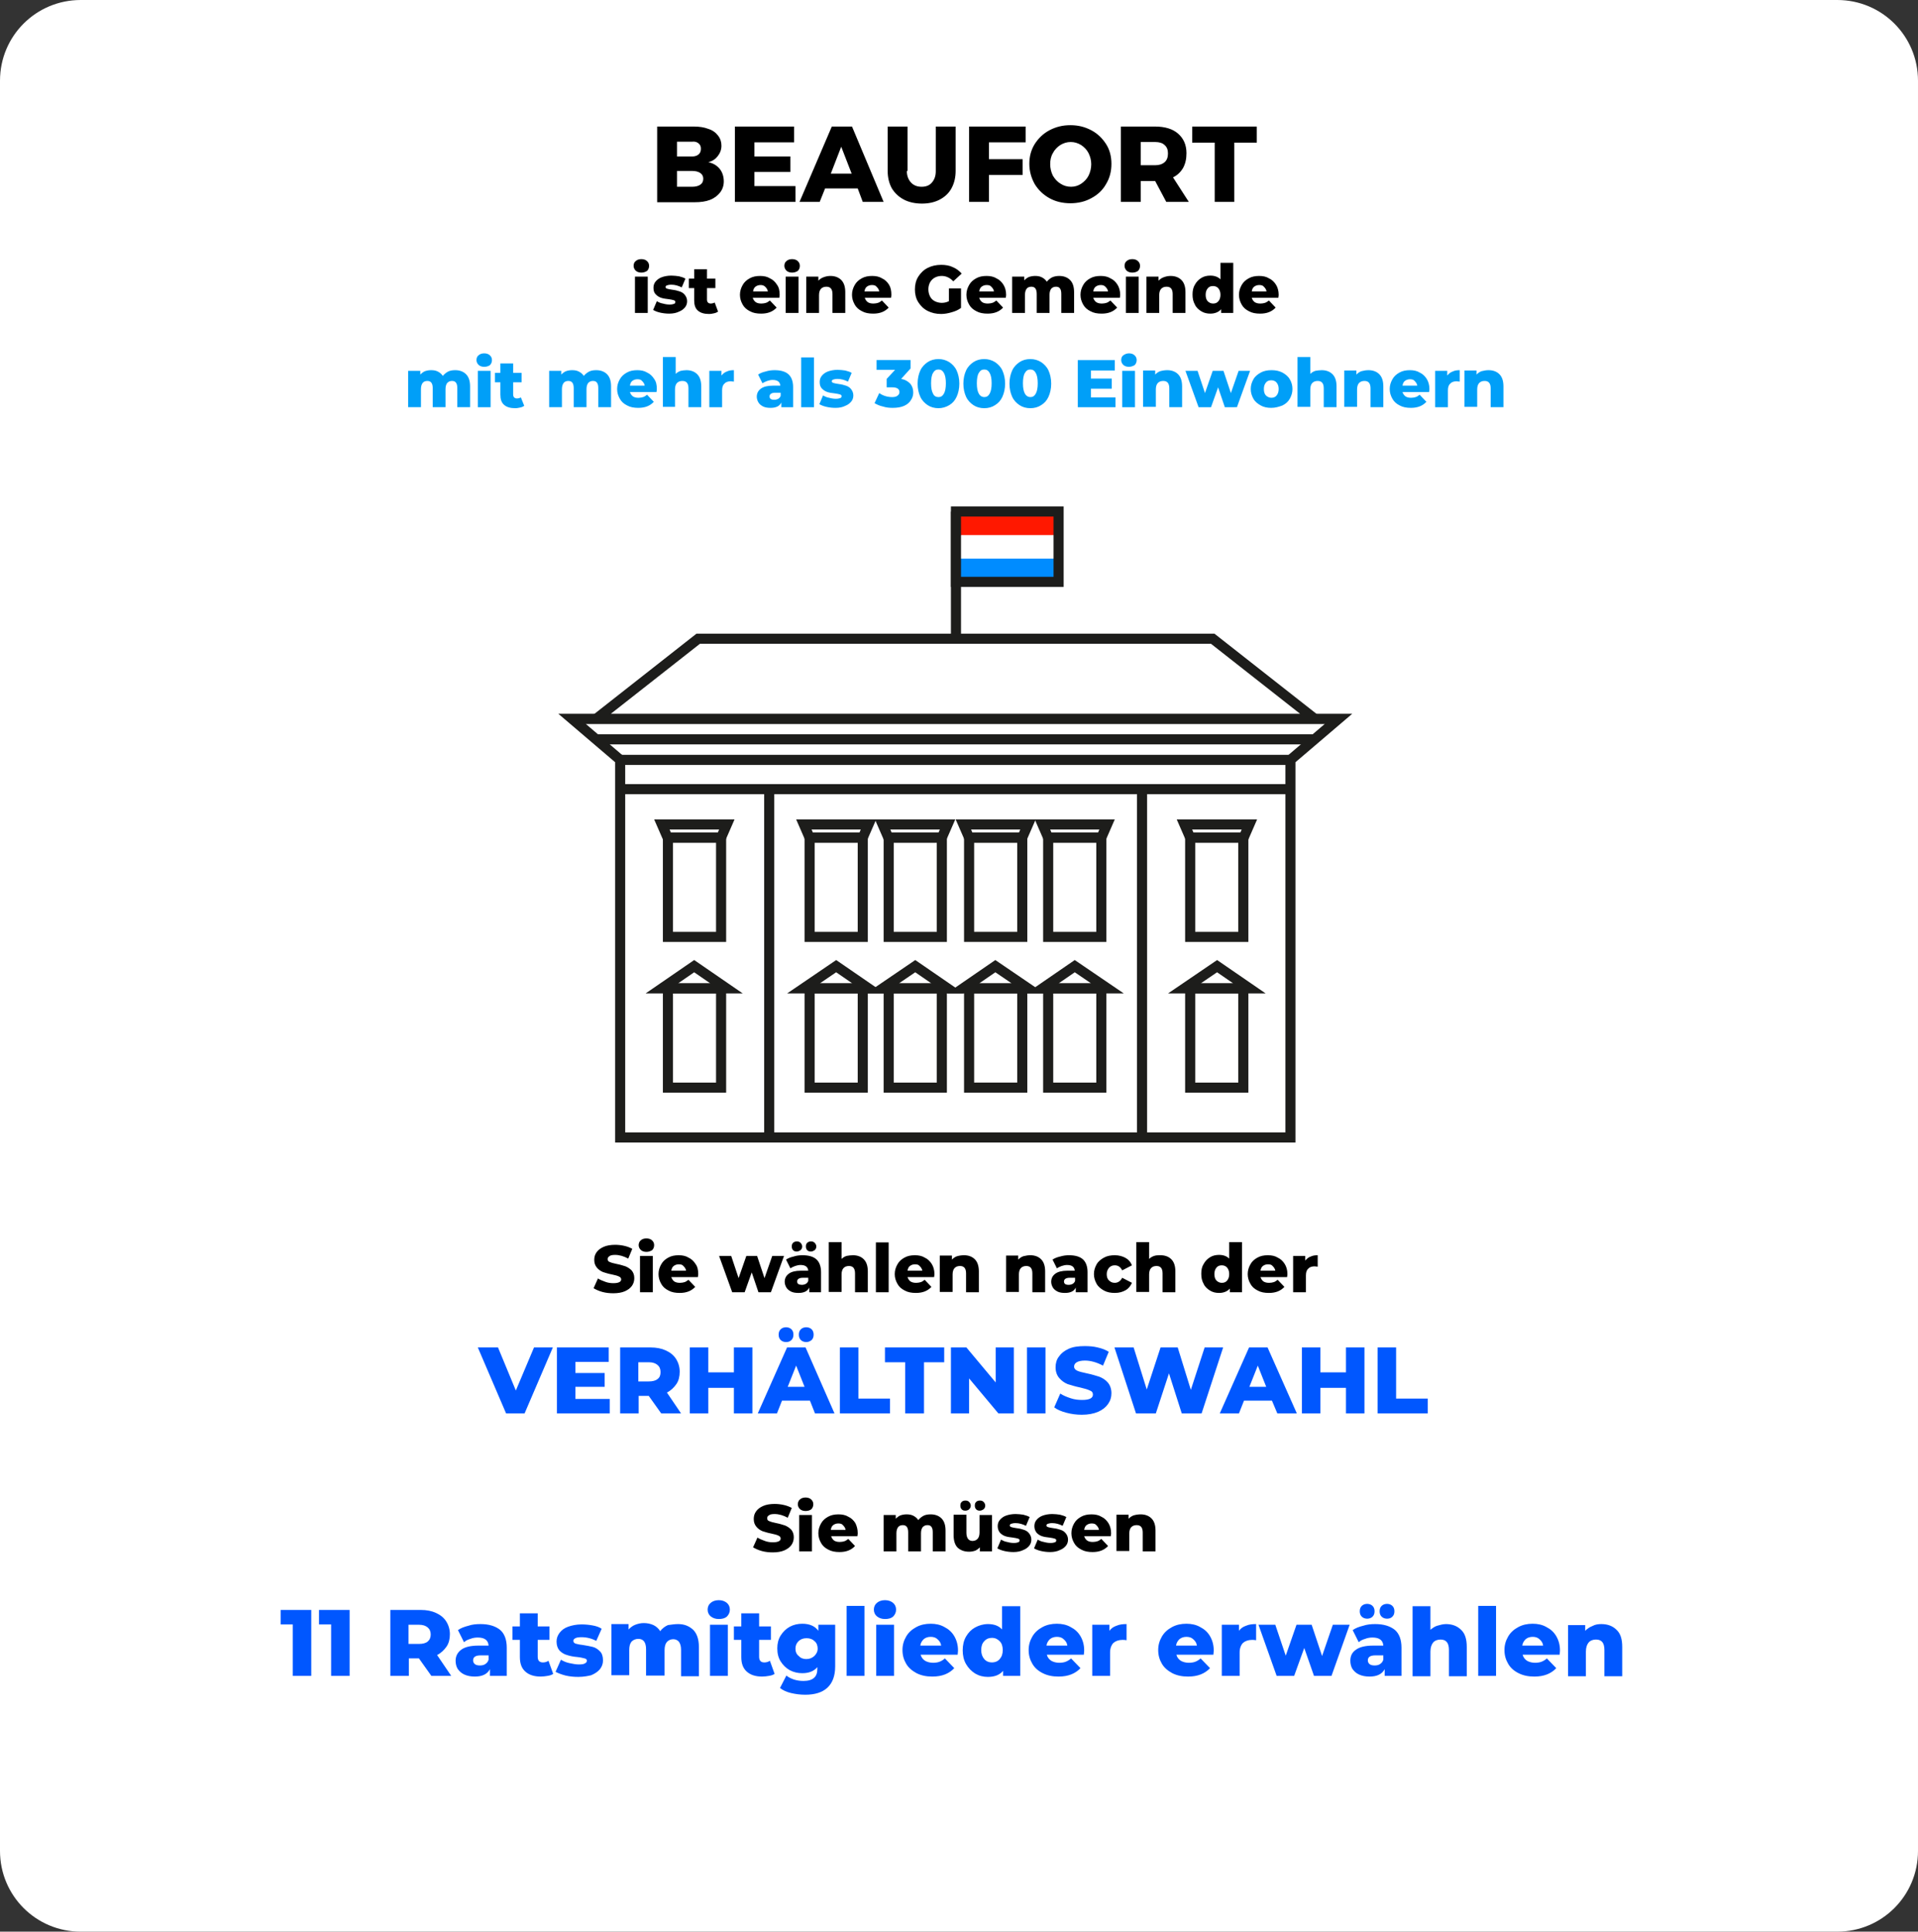 <?xml version="1.0" encoding="utf-8"?>
<!-- Generator: Adobe Illustrator 27.2.0, SVG Export Plug-In . SVG Version: 6.00 Build 0)  -->
<svg version="1.1" id="Calque_1" xmlns="http://www.w3.org/2000/svg" xmlns:xlink="http://www.w3.org/1999/xlink" x="0px" y="0px"
	 viewBox="0 0 570 574" style="enable-background:new 0 0 570 574;" xml:space="preserve">
<rect x="0" y="0" width="570" height="574" fill="#333333" stroke="none"/>
<style type="text/css">
	.st0{fill:#FFFFFF;}
	.st1{fill:#009FF8;}
	.st2{fill:#0057FF;}
	.st3{fill:#FFFFFF;stroke:#1D1D1B;stroke-width:3;stroke-miterlimit:10;}
	.st4{fill:none;stroke:#1D1D1B;stroke-width:3;stroke-miterlimit:10;}
	.st5{fill:#008CFF;}
	.st6{fill:#FF1800;}
</style>
<path class="st0" d="M0,24C0,10.7,10.7,0,24,0h522c13.3,0,24,10.7,24,24v526c0,13.3-10.7,24-24,24H24c-13.3,0-24-10.7-24-24V24z"/>
<path d="M188.7,82.2h3.8V93h-3.8V82.2z M190.6,81c-0.7,0-1.3-0.2-1.7-0.6c-0.4-0.4-0.6-0.9-0.6-1.4c0-0.6,0.2-1.1,0.6-1.4
	c0.4-0.4,1-0.6,1.7-0.6c0.7,0,1.3,0.2,1.7,0.6c0.4,0.4,0.6,0.8,0.6,1.4c0,0.6-0.2,1.1-0.6,1.5C191.8,80.8,191.3,81,190.6,81z
	 M198.9,93.2c-0.9,0-1.8-0.1-2.7-0.3c-0.9-0.2-1.6-0.5-2.1-0.8l1.1-2.6c0.5,0.3,1.1,0.6,1.8,0.7c0.7,0.2,1.4,0.3,2,0.3
	c0.6,0,1-0.1,1.3-0.2c0.3-0.1,0.4-0.3,0.4-0.6s-0.2-0.4-0.5-0.5c-0.3-0.1-0.8-0.2-1.5-0.3c-0.9-0.1-1.6-0.2-2.2-0.4
	c-0.6-0.2-1.1-0.5-1.6-1s-0.7-1.1-0.7-2c0-0.7,0.2-1.3,0.6-1.8c0.4-0.5,1-1,1.8-1.3c0.8-0.3,1.8-0.5,2.9-0.5c0.8,0,1.6,0.1,2.3,0.2
	c0.8,0.2,1.4,0.4,1.9,0.7l-1.1,2.6c-1-0.5-2-0.8-3.1-0.8c-0.6,0-1,0.1-1.3,0.2c-0.3,0.1-0.4,0.3-0.4,0.5c0,0.3,0.2,0.4,0.5,0.5
	c0.3,0.1,0.8,0.2,1.5,0.3c0.9,0.1,1.6,0.3,2.2,0.5c0.6,0.2,1.1,0.5,1.5,1c0.4,0.5,0.7,1.1,0.7,1.9c0,0.7-0.2,1.3-0.6,1.8
	c-0.4,0.5-1,1-1.8,1.3C201,93,200,93.2,198.9,93.2z M213.4,92.6c-0.3,0.2-0.7,0.4-1.2,0.5c-0.5,0.1-0.9,0.2-1.5,0.2
	c-1.4,0-2.5-0.3-3.3-1s-1.1-1.7-1.1-3.1v-3.6h-1.6v-2.8h1.6v-2.8h3.8v2.8h2.5v2.8h-2.5V89c0,0.4,0.1,0.7,0.3,0.9
	c0.2,0.2,0.5,0.3,0.8,0.3c0.4,0,0.8-0.1,1.2-0.3L213.4,92.6z M231.7,87.6c0,0,0,0.3-0.1,0.9h-7.9c0.2,0.6,0.5,1,0.9,1.3
	c0.5,0.3,1,0.4,1.7,0.4c0.5,0,1-0.1,1.3-0.2c0.4-0.1,0.8-0.4,1.2-0.7l2,2.1c-1.1,1.2-2.6,1.8-4.6,1.8c-1.3,0-2.4-0.2-3.3-0.7
	c-1-0.5-1.7-1.1-2.2-2c-0.5-0.9-0.8-1.8-0.8-2.9c0-1.1,0.3-2,0.8-2.9c0.5-0.9,1.2-1.5,2.1-2c0.9-0.5,1.9-0.7,3.1-0.7
	c1.1,0,2.1,0.2,2.9,0.7c0.9,0.4,1.6,1.1,2.1,1.9C231.5,85.4,231.7,86.4,231.7,87.6z M226,84.7c-0.6,0-1.1,0.2-1.5,0.5
	c-0.4,0.3-0.6,0.8-0.7,1.4h4.4c-0.1-0.6-0.4-1-0.8-1.4C227,84.8,226.5,84.7,226,84.7z M233.5,82.2h3.8V93h-3.8V82.2z M235.4,81
	c-0.7,0-1.3-0.2-1.7-0.6c-0.4-0.4-0.6-0.9-0.6-1.4c0-0.6,0.2-1.1,0.6-1.4c0.4-0.4,1-0.6,1.7-0.6c0.7,0,1.3,0.2,1.7,0.6
	c0.4,0.4,0.6,0.8,0.6,1.4c0,0.6-0.2,1.1-0.6,1.5C236.6,80.8,236.1,81,235.4,81z M246.8,82c1.3,0,2.4,0.4,3.2,1.2
	c0.8,0.8,1.2,2,1.2,3.6V93h-3.8v-5.6c0-1.5-0.6-2.2-1.8-2.2c-0.7,0-1.2,0.2-1.6,0.6c-0.4,0.4-0.6,1.1-0.6,1.9V93h-3.8V82.2h3.6v1.2
	c0.4-0.4,0.9-0.8,1.5-1C245.5,82.1,246.1,82,246.8,82z M264.9,87.6c0,0,0,0.3-0.1,0.9H257c0.2,0.6,0.5,1,0.9,1.3
	c0.5,0.3,1,0.4,1.7,0.4c0.5,0,1-0.1,1.3-0.2c0.4-0.1,0.8-0.4,1.2-0.7l2,2.1c-1.1,1.2-2.6,1.8-4.6,1.8c-1.3,0-2.4-0.2-3.3-0.7
	c-1-0.5-1.7-1.1-2.2-2c-0.5-0.9-0.8-1.8-0.8-2.9c0-1.1,0.3-2,0.8-2.9c0.5-0.9,1.2-1.5,2.1-2c0.9-0.5,1.9-0.7,3.1-0.7
	c1.1,0,2.1,0.2,2.9,0.7c0.9,0.4,1.6,1.1,2.1,1.9C264.7,85.4,264.9,86.4,264.9,87.6z M259.1,84.7c-0.6,0-1.1,0.2-1.5,0.5
	c-0.4,0.3-0.6,0.8-0.7,1.4h4.4c-0.1-0.6-0.4-1-0.8-1.4C260.2,84.8,259.7,84.7,259.1,84.7z M282.1,85.7h3.5v5.8
	c-0.8,0.6-1.7,1-2.8,1.3c-1,0.3-2.1,0.5-3.1,0.5c-1.5,0-2.8-0.3-4-0.9c-1.2-0.6-2.1-1.5-2.8-2.6c-0.7-1.1-1-2.4-1-3.8s0.3-2.7,1-3.8
	c0.7-1.1,1.6-2,2.8-2.6c1.2-0.6,2.5-0.9,4-0.9c1.3,0,2.5,0.2,3.5,0.7c1,0.4,1.9,1.1,2.6,1.9l-2.5,2.3c-0.9-1-2.1-1.6-3.4-1.6
	c-1.2,0-2.2,0.4-2.9,1.1c-0.7,0.7-1.1,1.7-1.1,2.9c0,0.8,0.2,1.5,0.5,2.1c0.3,0.6,0.8,1.1,1.4,1.4c0.6,0.3,1.3,0.5,2.1,0.5
	c0.8,0,1.5-0.2,2.1-0.5V85.7z M299,87.6c0,0,0,0.3-0.1,0.9H291c0.2,0.6,0.5,1,0.9,1.3c0.5,0.3,1,0.4,1.7,0.4c0.5,0,1-0.1,1.3-0.2
	c0.4-0.1,0.8-0.4,1.2-0.7l2,2.1c-1.1,1.2-2.6,1.8-4.6,1.8c-1.3,0-2.4-0.2-3.3-0.7c-1-0.5-1.7-1.1-2.2-2c-0.5-0.9-0.8-1.8-0.8-2.9
	c0-1.1,0.3-2,0.8-2.9c0.5-0.9,1.2-1.5,2.1-2c0.9-0.5,1.9-0.7,3.1-0.7c1.1,0,2.1,0.2,2.9,0.7c0.9,0.4,1.6,1.1,2.1,1.9
	C298.7,85.4,299,86.4,299,87.6z M293.2,84.7c-0.6,0-1.1,0.2-1.5,0.5c-0.4,0.3-0.6,0.8-0.7,1.4h4.4c-0.1-0.6-0.4-1-0.8-1.4
	C294.3,84.8,293.8,84.7,293.2,84.7z M314.8,82c1.3,0,2.4,0.4,3.2,1.2c0.8,0.8,1.2,2,1.2,3.6V93h-3.8v-5.6c0-0.8-0.1-1.3-0.4-1.7
	c-0.3-0.4-0.7-0.5-1.2-0.5c-0.6,0-1,0.2-1.4,0.6c-0.3,0.4-0.5,1-0.5,1.8V93h-3.8v-5.6c0-1.5-0.5-2.2-1.6-2.2c-0.6,0-1.1,0.2-1.4,0.6
	c-0.3,0.4-0.5,1-0.5,1.8V93h-3.8V82.2h3.6v1.1c0.4-0.4,0.9-0.8,1.4-1c0.6-0.2,1.2-0.3,1.8-0.3c0.8,0,1.4,0.1,2,0.4
	c0.6,0.3,1.1,0.7,1.5,1.3c0.4-0.5,1-1,1.6-1.3C313.4,82.1,314.1,82,314.8,82z M332.9,87.6c0,0,0,0.3-0.1,0.9h-7.9
	c0.2,0.6,0.5,1,0.9,1.3c0.5,0.3,1,0.4,1.7,0.4c0.5,0,1-0.1,1.3-0.2c0.4-0.1,0.8-0.4,1.2-0.7l2,2.1c-1.1,1.2-2.6,1.8-4.6,1.8
	c-1.3,0-2.4-0.2-3.3-0.7c-1-0.5-1.7-1.1-2.2-2c-0.5-0.9-0.8-1.8-0.8-2.9c0-1.1,0.3-2,0.8-2.9c0.5-0.9,1.2-1.5,2.1-2
	c0.9-0.5,1.9-0.7,3.1-0.7c1.1,0,2.1,0.2,2.9,0.7c0.9,0.4,1.6,1.1,2.1,1.9C332.6,85.4,332.9,86.4,332.9,87.6z M327.1,84.7
	c-0.6,0-1.1,0.2-1.5,0.5c-0.4,0.3-0.6,0.8-0.7,1.4h4.4c-0.1-0.6-0.4-1-0.8-1.4C328.1,84.8,327.7,84.7,327.1,84.7z M334.6,82.2h3.8
	V93h-3.8V82.2z M336.5,81c-0.7,0-1.3-0.2-1.7-0.6c-0.4-0.4-0.6-0.9-0.6-1.4c0-0.6,0.2-1.1,0.6-1.4c0.4-0.4,1-0.6,1.7-0.6
	c0.7,0,1.3,0.2,1.7,0.6c0.4,0.4,0.6,0.8,0.6,1.4c0,0.6-0.2,1.1-0.6,1.5C337.8,80.8,337.2,81,336.5,81z M347.9,82
	c1.3,0,2.4,0.4,3.2,1.2c0.8,0.8,1.2,2,1.2,3.6V93h-3.8v-5.6c0-1.5-0.6-2.2-1.8-2.2c-0.7,0-1.2,0.2-1.6,0.6c-0.4,0.4-0.6,1.1-0.6,1.9
	V93h-3.8V82.2h3.6v1.2c0.4-0.4,0.9-0.8,1.5-1C346.6,82.1,347.2,82,347.9,82z M366.5,78.2V93h-3.6v-1.1c-0.7,0.8-1.8,1.3-3.2,1.3
	c-1,0-1.9-0.2-2.7-0.7c-0.8-0.5-1.5-1.1-1.9-2c-0.5-0.9-0.7-1.8-0.7-3c0-1.1,0.2-2.1,0.7-2.9c0.5-0.9,1.1-1.5,1.9-2
	c0.8-0.5,1.7-0.7,2.7-0.7c1.3,0,2.3,0.4,3,1.1v-4.9H366.5z M360.5,90.2c0.7,0,1.2-0.2,1.6-0.7c0.4-0.5,0.6-1.1,0.6-1.9
	c0-0.8-0.2-1.4-0.6-1.9c-0.4-0.5-1-0.7-1.6-0.7c-0.7,0-1.2,0.2-1.6,0.7c-0.4,0.5-0.6,1.1-0.6,1.9c0,0.8,0.2,1.5,0.6,1.9
	C359.3,89.9,359.8,90.2,360.5,90.2z M380,87.6c0,0,0,0.3-0.1,0.9h-7.9c0.2,0.6,0.5,1,0.9,1.3c0.5,0.3,1,0.4,1.7,0.4
	c0.5,0,1-0.1,1.3-0.2c0.4-0.1,0.8-0.4,1.2-0.7l2,2.1c-1.1,1.2-2.6,1.8-4.6,1.8c-1.3,0-2.4-0.2-3.3-0.7c-1-0.5-1.7-1.1-2.2-2
	c-0.5-0.9-0.8-1.8-0.8-2.9c0-1.1,0.3-2,0.8-2.9c0.5-0.9,1.2-1.5,2.1-2c0.9-0.5,1.9-0.7,3.1-0.7c1.1,0,2.1,0.2,2.9,0.7
	c0.9,0.4,1.6,1.1,2.1,1.9C379.7,85.4,380,86.4,380,87.6z M374.2,84.7c-0.6,0-1.1,0.2-1.5,0.5c-0.4,0.3-0.6,0.8-0.7,1.4h4.4
	c-0.1-0.6-0.4-1-0.8-1.4C375.3,84.8,374.8,84.7,374.2,84.7z"/>
<path class="st1" d="M135.3,110c1.3,0,2.4,0.4,3.2,1.2c0.8,0.8,1.2,2,1.2,3.6v6.2h-3.8v-5.6c0-0.8-0.1-1.3-0.4-1.7
	c-0.3-0.4-0.7-0.5-1.2-0.5c-0.6,0-1,0.2-1.4,0.6c-0.3,0.4-0.5,1-0.5,1.8v5.4h-3.8v-5.6c0-1.5-0.5-2.2-1.6-2.2
	c-0.6,0-1.1,0.2-1.4,0.6c-0.3,0.4-0.5,1-0.5,1.8v5.4h-3.8v-10.8h3.6v1.1c0.4-0.4,0.9-0.8,1.4-1c0.6-0.2,1.2-0.3,1.8-0.3
	c0.8,0,1.4,0.1,2,0.4c0.6,0.3,1.1,0.7,1.5,1.3c0.4-0.5,1-1,1.6-1.3C133.8,110.1,134.5,110,135.3,110z M142,110.2h3.8V121H142V110.2z
	 M143.9,109c-0.7,0-1.3-0.2-1.7-0.6c-0.4-0.4-0.6-0.9-0.6-1.4c0-0.6,0.2-1.1,0.6-1.4c0.4-0.4,1-0.6,1.7-0.6c0.7,0,1.3,0.2,1.7,0.6
	c0.4,0.4,0.6,0.8,0.6,1.4c0,0.6-0.2,1.1-0.6,1.5C145.2,108.8,144.6,109,143.9,109z M155.8,120.6c-0.3,0.2-0.7,0.4-1.2,0.5
	c-0.5,0.1-0.9,0.2-1.5,0.2c-1.4,0-2.5-0.3-3.3-1c-0.8-0.7-1.1-1.7-1.1-3.1v-3.6h-1.6v-2.8h1.6v-2.8h3.8v2.8h2.5v2.8h-2.5v3.6
	c0,0.4,0.1,0.7,0.3,0.9c0.2,0.2,0.5,0.3,0.8,0.3c0.4,0,0.8-0.1,1.2-0.3L155.8,120.6z M177.2,110c1.3,0,2.4,0.4,3.2,1.2
	c0.8,0.8,1.2,2,1.2,3.6v6.2h-3.8v-5.6c0-0.8-0.1-1.3-0.4-1.7c-0.3-0.4-0.7-0.5-1.2-0.5c-0.6,0-1,0.2-1.4,0.6c-0.3,0.4-0.5,1-0.5,1.8
	v5.4h-3.8v-5.6c0-1.5-0.5-2.2-1.6-2.2c-0.6,0-1.1,0.2-1.4,0.6c-0.3,0.4-0.5,1-0.5,1.8v5.4h-3.8v-10.8h3.6v1.1c0.4-0.4,0.9-0.8,1.4-1
	c0.6-0.2,1.2-0.3,1.8-0.3c0.8,0,1.4,0.1,2,0.4c0.6,0.3,1.1,0.7,1.5,1.3c0.4-0.5,1-1,1.6-1.3C175.7,110.1,176.4,110,177.2,110z
	 M195.2,115.6c0,0,0,0.3-0.1,0.9h-7.9c0.2,0.6,0.5,1,0.9,1.3c0.5,0.3,1,0.4,1.7,0.4c0.5,0,1-0.1,1.3-0.2c0.4-0.1,0.8-0.4,1.2-0.7
	l2,2.1c-1.1,1.2-2.6,1.8-4.6,1.8c-1.3,0-2.4-0.2-3.3-0.7c-1-0.5-1.7-1.1-2.2-2c-0.5-0.9-0.8-1.8-0.8-2.9c0-1.1,0.3-2,0.8-2.9
	c0.5-0.9,1.2-1.5,2.1-2c0.9-0.5,1.9-0.7,3.1-0.7c1.1,0,2.1,0.2,2.9,0.7c0.9,0.4,1.6,1.1,2.1,1.9C195,113.4,195.2,114.4,195.2,115.6z
	 M189.4,112.7c-0.6,0-1.1,0.2-1.5,0.5c-0.4,0.3-0.6,0.8-0.7,1.4h4.4c-0.1-0.6-0.4-1-0.8-1.4C190.5,112.8,190,112.7,189.4,112.7z
	 M204,110c1.3,0,2.4,0.4,3.2,1.2c0.8,0.8,1.2,2,1.2,3.6v6.2h-3.8v-5.6c0-1.5-0.6-2.2-1.8-2.2c-0.7,0-1.2,0.2-1.6,0.6
	c-0.4,0.4-0.6,1.1-0.6,1.9v5.2H197v-14.8h3.8v5c0.4-0.4,0.9-0.7,1.5-0.9C202.8,110.1,203.4,110,204,110z M214.5,111.5
	c0.4-0.5,0.9-0.9,1.5-1.1c0.6-0.3,1.3-0.4,2.1-0.4v3.4c-0.3,0-0.6-0.1-0.9-0.1c-0.8,0-1.5,0.2-1.9,0.7c-0.5,0.4-0.7,1.1-0.7,2v5
	h-3.8v-10.8h3.6V111.5z M230.2,110c1.8,0,3.2,0.4,4.1,1.2c0.9,0.8,1.4,2.1,1.4,3.8v6h-3.5v-1.4c-0.5,1.1-1.6,1.6-3.2,1.6
	c-0.8,0-1.6-0.1-2.2-0.4c-0.6-0.3-1.1-0.7-1.4-1.2c-0.3-0.5-0.5-1.1-0.5-1.7c0-1,0.4-1.8,1.2-2.4c0.8-0.6,2-0.9,3.6-0.9h2.2
	c-0.1-1.1-0.8-1.7-2.3-1.7c-0.5,0-1,0.1-1.6,0.3c-0.5,0.2-1,0.4-1.4,0.7l-1.3-2.6c0.6-0.4,1.3-0.7,2.2-0.9
	C228.5,110.1,229.3,110,230.2,110z M230.1,118.8c0.4,0,0.8-0.1,1.2-0.3c0.3-0.2,0.6-0.5,0.7-0.9v-0.9h-1.6c-1.1,0-1.7,0.4-1.7,1.1
	c0,0.3,0.1,0.6,0.4,0.8C229.3,118.7,229.6,118.8,230.1,118.8z M238.1,106.2h3.8V121h-3.8V106.2z M248.3,121.2
	c-0.9,0-1.8-0.1-2.7-0.3c-0.9-0.2-1.6-0.5-2.1-0.8l1.1-2.6c0.5,0.3,1.1,0.6,1.8,0.7c0.7,0.2,1.4,0.3,2,0.3c0.6,0,1-0.1,1.3-0.2
	c0.3-0.1,0.4-0.3,0.4-0.6s-0.2-0.4-0.5-0.5c-0.3-0.1-0.8-0.2-1.5-0.3c-0.9-0.1-1.6-0.2-2.2-0.4c-0.6-0.2-1.1-0.5-1.6-1
	s-0.7-1.1-0.7-2c0-0.7,0.2-1.3,0.6-1.8c0.4-0.5,1-1,1.8-1.3c0.8-0.3,1.8-0.5,2.9-0.5c0.8,0,1.6,0.1,2.3,0.2c0.8,0.2,1.4,0.4,1.9,0.7
	l-1.1,2.6c-1-0.5-2-0.8-3.1-0.8c-0.6,0-1,0.1-1.3,0.2c-0.3,0.1-0.4,0.3-0.4,0.5c0,0.3,0.2,0.4,0.5,0.5c0.3,0.1,0.8,0.2,1.5,0.3
	c0.9,0.1,1.6,0.3,2.2,0.5c0.6,0.2,1.1,0.5,1.5,1c0.4,0.5,0.7,1.1,0.7,1.9c0,0.7-0.2,1.3-0.6,1.8c-0.4,0.5-1,1-1.8,1.3
	C250.4,121,249.5,121.2,248.3,121.2z M267.8,112.6c1.2,0.2,2,0.7,2.7,1.4c0.6,0.7,0.9,1.6,0.9,2.6c0,0.8-0.2,1.6-0.7,2.3
	c-0.4,0.7-1.1,1.3-2,1.7c-0.9,0.4-2,0.6-3.4,0.6c-1,0-2-0.1-2.9-0.4c-1-0.2-1.8-0.6-2.5-1l1.4-3c0.5,0.4,1.2,0.7,1.8,0.9
	c0.7,0.2,1.4,0.3,2,0.3c0.7,0,1.2-0.1,1.6-0.4c0.4-0.3,0.6-0.6,0.6-1.1c0-0.9-0.7-1.4-2.1-1.4h-1.7v-2.5l2.5-2.7h-5.5V107h10.1v2.5
	L267.8,112.6z M278.9,121.3c-1.2,0-2.3-0.3-3.2-0.9c-0.9-0.6-1.7-1.4-2.2-2.5c-0.5-1.1-0.8-2.4-0.8-3.9s0.3-2.8,0.8-3.9
	c0.5-1.1,1.3-1.9,2.2-2.5c0.9-0.6,2-0.9,3.2-0.9c1.2,0,2.2,0.3,3.2,0.9c0.9,0.6,1.7,1.4,2.2,2.5c0.5,1.1,0.8,2.4,0.8,3.9
	s-0.3,2.8-0.8,3.9c-0.5,1.1-1.2,1.9-2.2,2.5C281.1,121,280,121.3,278.9,121.3z M278.9,118c0.7,0,1.2-0.3,1.6-1
	c0.4-0.7,0.6-1.7,0.6-3.1s-0.2-2.4-0.6-3.1c-0.4-0.7-0.9-1-1.6-1c-0.7,0-1.2,0.3-1.6,1c-0.4,0.6-0.6,1.7-0.6,3.1s0.2,2.4,0.6,3.1
	C277.6,117.7,278.2,118,278.9,118z M292.5,121.3c-1.2,0-2.3-0.3-3.2-0.9c-0.9-0.6-1.7-1.4-2.2-2.5c-0.5-1.1-0.8-2.4-0.8-3.9
	s0.3-2.8,0.8-3.9c0.5-1.1,1.3-1.9,2.2-2.5c0.9-0.6,2-0.9,3.2-0.9c1.2,0,2.2,0.3,3.2,0.9c0.9,0.6,1.7,1.4,2.2,2.5
	c0.5,1.1,0.8,2.4,0.8,3.9s-0.3,2.8-0.8,3.9c-0.5,1.1-1.2,1.9-2.2,2.5C294.8,121,293.7,121.3,292.5,121.3z M292.5,118
	c0.7,0,1.2-0.3,1.6-1c0.4-0.7,0.6-1.7,0.6-3.1s-0.2-2.4-0.6-3.1c-0.4-0.7-0.9-1-1.6-1c-0.7,0-1.2,0.3-1.6,1
	c-0.4,0.6-0.6,1.7-0.6,3.1s0.2,2.4,0.6,3.1C291.3,117.7,291.9,118,292.5,118z M306.2,121.3c-1.2,0-2.3-0.3-3.2-0.9
	c-0.9-0.6-1.7-1.4-2.2-2.5c-0.5-1.1-0.8-2.4-0.8-3.9s0.3-2.8,0.8-3.9c0.5-1.1,1.3-1.9,2.2-2.5c0.9-0.6,2-0.9,3.2-0.9
	c1.2,0,2.2,0.3,3.2,0.9c0.9,0.6,1.7,1.4,2.2,2.5c0.5,1.1,0.8,2.4,0.8,3.9s-0.3,2.8-0.8,3.9c-0.5,1.1-1.2,1.9-2.2,2.5
	C308.5,121,307.4,121.3,306.2,121.3z M306.2,118c0.7,0,1.2-0.3,1.6-1c0.4-0.7,0.6-1.7,0.6-3.1s-0.2-2.4-0.6-3.1
	c-0.4-0.7-0.9-1-1.6-1c-0.7,0-1.2,0.3-1.6,1c-0.4,0.6-0.6,1.7-0.6,3.1s0.2,2.4,0.6,3.1C305,117.7,305.6,118,306.2,118z M331.5,117.9
	v3.1h-11.2v-14h11v3.1h-7.1v2.4h6.2v3h-6.2v2.6H331.5z M333.5,110.2h3.8V121h-3.8V110.2z M335.5,109c-0.7,0-1.3-0.2-1.7-0.6
	s-0.6-0.9-0.6-1.4c0-0.6,0.2-1.1,0.6-1.4s1-0.6,1.7-0.6c0.7,0,1.3,0.2,1.7,0.6c0.4,0.4,0.6,0.8,0.6,1.4c0,0.6-0.2,1.1-0.6,1.5
	C336.7,108.8,336.1,109,335.5,109z M346.9,110c1.3,0,2.4,0.4,3.2,1.2c0.8,0.8,1.2,2,1.2,3.6v6.2h-3.8v-5.6c0-1.5-0.6-2.2-1.8-2.2
	c-0.7,0-1.2,0.2-1.6,0.6c-0.4,0.4-0.6,1.1-0.6,1.9v5.2h-3.8v-10.8h3.6v1.2c0.4-0.4,0.9-0.8,1.5-1C345.5,110.1,346.2,110,346.9,110z
	 M371.5,110.2l-3.9,10.8H364l-2-5.9l-2.1,5.9h-3.7l-3.9-10.8h3.6l2.2,6.6l2.3-6.6h3.2l2.2,6.6l2.3-6.6H371.5z M377.8,121.2
	c-1.2,0-2.2-0.2-3.1-0.7c-0.9-0.5-1.7-1.1-2.2-2c-0.5-0.9-0.8-1.8-0.8-2.9c0-1.1,0.3-2,0.8-2.9c0.5-0.9,1.3-1.5,2.2-2
	c0.9-0.5,2-0.7,3.2-0.7c1.2,0,2.2,0.2,3.2,0.7c0.9,0.5,1.7,1.1,2.2,2c0.5,0.8,0.8,1.8,0.8,2.9c0,1.1-0.3,2-0.8,2.9
	c-0.5,0.9-1.2,1.5-2.2,2C380,120.9,379,121.2,377.8,121.2z M377.8,118.2c0.7,0,1.2-0.2,1.6-0.7c0.4-0.5,0.6-1.1,0.6-1.9
	c0-0.8-0.2-1.4-0.6-1.9c-0.4-0.5-1-0.7-1.6-0.7c-0.7,0-1.2,0.2-1.6,0.7c-0.4,0.5-0.6,1.1-0.6,1.9c0,0.8,0.2,1.5,0.6,1.9
	C376.6,117.9,377.2,118.2,377.8,118.2z M392.8,110c1.3,0,2.4,0.4,3.2,1.2c0.8,0.8,1.2,2,1.2,3.6v6.2h-3.8v-5.6
	c0-1.5-0.6-2.2-1.8-2.2c-0.7,0-1.2,0.2-1.6,0.6c-0.4,0.4-0.6,1.1-0.6,1.9v5.2h-3.8v-14.8h3.8v5c0.4-0.4,0.9-0.7,1.5-0.9
	C391.5,110.1,392.1,110,392.8,110z M406.7,110c1.3,0,2.4,0.4,3.2,1.2c0.8,0.8,1.2,2,1.2,3.6v6.2h-3.8v-5.6c0-1.5-0.6-2.2-1.8-2.2
	c-0.7,0-1.2,0.2-1.6,0.6c-0.4,0.4-0.6,1.1-0.6,1.9v5.2h-3.8v-10.8h3.6v1.2c0.4-0.4,0.9-0.8,1.5-1C405.4,110.1,406,110,406.7,110z
	 M424.8,115.6c0,0,0,0.3-0.1,0.9h-7.9c0.2,0.6,0.5,1,0.9,1.3c0.5,0.3,1,0.4,1.7,0.4c0.5,0,1-0.1,1.3-0.2c0.4-0.1,0.8-0.4,1.2-0.7
	l2,2.1c-1.1,1.2-2.6,1.8-4.6,1.8c-1.3,0-2.4-0.2-3.3-0.7c-1-0.5-1.7-1.1-2.2-2c-0.5-0.9-0.8-1.8-0.8-2.9c0-1.1,0.3-2,0.8-2.9
	c0.5-0.9,1.2-1.5,2.1-2c0.9-0.5,1.9-0.7,3.1-0.7c1.1,0,2.1,0.2,2.9,0.7c0.9,0.4,1.6,1.1,2.1,1.9
	C424.5,113.4,424.8,114.4,424.8,115.6z M419,112.7c-0.6,0-1.1,0.2-1.5,0.5c-0.4,0.3-0.6,0.8-0.7,1.4h4.4c-0.1-0.6-0.4-1-0.8-1.4
	C420.1,112.8,419.6,112.7,419,112.7z M430.2,111.5c0.4-0.5,0.9-0.9,1.5-1.1c0.6-0.3,1.3-0.4,2.1-0.4v3.4c-0.3,0-0.6-0.1-0.9-0.1
	c-0.8,0-1.5,0.2-1.9,0.7c-0.5,0.4-0.7,1.1-0.7,2v5h-3.8v-10.8h3.6V111.5z M442.4,110c1.3,0,2.4,0.4,3.2,1.2c0.8,0.8,1.2,2,1.2,3.6
	v6.2h-3.8v-5.6c0-1.5-0.6-2.2-1.8-2.2c-0.7,0-1.2,0.2-1.6,0.6c-0.4,0.4-0.6,1.1-0.6,1.9v5.2h-3.8v-10.8h3.6v1.2
	c0.4-0.4,0.9-0.8,1.5-1C441.1,110.1,441.7,110,442.4,110z"/>
<path d="M182.3,384.3c-1.1,0-2.2-0.1-3.3-0.4c-1.1-0.3-1.9-0.7-2.6-1.1l1.3-2.9c0.6,0.4,1.4,0.7,2.2,1c0.8,0.3,1.6,0.4,2.4,0.4
	c1.5,0,2.3-0.4,2.3-1.1c0-0.4-0.2-0.7-0.7-0.9c-0.4-0.2-1.1-0.4-2.1-0.6c-1.1-0.2-1.9-0.5-2.6-0.7c-0.7-0.3-1.3-0.7-1.8-1.3
	c-0.5-0.6-0.8-1.3-0.8-2.3c0-0.9,0.2-1.6,0.7-2.3c0.5-0.7,1.2-1.2,2.1-1.6c0.9-0.4,2.1-0.6,3.4-0.6c0.9,0,1.8,0.1,2.7,0.3
	c0.9,0.2,1.7,0.5,2.4,0.9l-1.2,2.9c-1.3-0.7-2.6-1.1-3.9-1.1c-0.8,0-1.4,0.1-1.7,0.4c-0.4,0.2-0.5,0.5-0.5,0.9
	c0,0.4,0.2,0.7,0.6,0.8c0.4,0.2,1.1,0.4,2.1,0.6c1.1,0.2,1.9,0.5,2.6,0.7c0.7,0.3,1.3,0.7,1.8,1.2c0.5,0.6,0.8,1.3,0.8,2.3
	c0,0.8-0.2,1.6-0.7,2.3c-0.5,0.7-1.2,1.2-2.1,1.6C184.8,384.1,183.6,384.3,182.3,384.3z M190.2,373.2h3.8V384h-3.8V373.2z
	 M192.1,372c-0.7,0-1.3-0.2-1.7-0.6c-0.4-0.4-0.6-0.9-0.6-1.4s0.2-1.1,0.6-1.4c0.4-0.4,1-0.6,1.7-0.6c0.7,0,1.3,0.2,1.7,0.6
	c0.4,0.4,0.6,0.8,0.6,1.4c0,0.6-0.2,1.1-0.6,1.5C193.3,371.8,192.8,372,192.1,372z M207.5,378.6c0,0,0,0.3-0.1,0.9h-7.9
	c0.2,0.6,0.5,1,0.9,1.3c0.5,0.3,1,0.4,1.7,0.4c0.5,0,1-0.1,1.3-0.2c0.4-0.1,0.8-0.4,1.2-0.7l2,2.1c-1.1,1.2-2.6,1.8-4.6,1.8
	c-1.3,0-2.4-0.2-3.3-0.7c-1-0.5-1.7-1.1-2.2-2c-0.5-0.9-0.8-1.8-0.8-2.9c0-1.1,0.3-2,0.8-2.9c0.5-0.9,1.2-1.5,2.1-2
	c0.9-0.5,1.9-0.7,3.1-0.7c1.1,0,2.1,0.2,2.9,0.7c0.9,0.4,1.6,1.1,2.1,1.9C207.3,376.4,207.5,377.4,207.5,378.6z M201.7,375.7
	c-0.6,0-1.1,0.2-1.5,0.5c-0.4,0.3-0.6,0.8-0.7,1.4h4.4c-0.1-0.6-0.4-1-0.8-1.4C202.8,375.8,202.3,375.7,201.7,375.7z M233,373.2
	l-3.9,10.8h-3.7l-2-5.9l-2.1,5.9h-3.7l-3.9-10.8h3.6l2.2,6.6l2.3-6.6h3.2l2.2,6.6l2.3-6.6H233z M238.5,373c1.8,0,3.2,0.4,4.1,1.2
	c0.9,0.8,1.4,2.1,1.4,3.8v6h-3.5v-1.4c-0.5,1.1-1.6,1.6-3.2,1.6c-0.8,0-1.6-0.1-2.2-0.4c-0.6-0.3-1.1-0.7-1.4-1.2
	c-0.3-0.5-0.5-1.1-0.5-1.7c0-1,0.4-1.8,1.2-2.4c0.8-0.6,2-0.9,3.6-0.9h2.2c-0.1-1.1-0.8-1.7-2.3-1.7c-0.5,0-1,0.1-1.6,0.3
	c-0.5,0.2-1,0.4-1.4,0.7l-1.3-2.6c0.6-0.4,1.3-0.7,2.2-0.9C236.7,373.1,237.6,373,238.5,373z M238.3,381.8c0.4,0,0.8-0.1,1.2-0.3
	c0.3-0.2,0.6-0.5,0.7-0.9v-0.9h-1.6c-1.1,0-1.7,0.4-1.7,1.1c0,0.3,0.1,0.6,0.4,0.8C237.5,381.7,237.9,381.8,238.3,381.8z
	 M236.8,371.9c-0.5,0-0.8-0.1-1.1-0.4c-0.3-0.3-0.4-0.7-0.4-1.1c0-0.5,0.1-0.8,0.4-1.1c0.3-0.3,0.7-0.4,1.1-0.4
	c0.5,0,0.8,0.1,1.1,0.4c0.3,0.3,0.5,0.7,0.5,1.1c0,0.5-0.2,0.8-0.5,1.1C237.6,371.7,237.2,371.9,236.8,371.9z M241,371.9
	c-0.5,0-0.8-0.1-1.1-0.4c-0.3-0.3-0.4-0.7-0.4-1.1c0-0.5,0.1-0.8,0.4-1.1c0.3-0.3,0.7-0.4,1.1-0.4c0.5,0,0.8,0.1,1.1,0.4
	c0.3,0.3,0.5,0.7,0.5,1.1c0,0.5-0.2,0.8-0.5,1.1C241.8,371.7,241.4,371.9,241,371.9z M253.5,373c1.3,0,2.4,0.4,3.2,1.2
	c0.8,0.8,1.2,2,1.2,3.6v6.2h-3.8v-5.6c0-1.5-0.6-2.2-1.8-2.2c-0.7,0-1.2,0.2-1.6,0.6c-0.4,0.4-0.6,1.1-0.6,1.9v5.2h-3.8v-14.8h3.8v5
	c0.4-0.4,0.9-0.7,1.5-0.9C252.2,373.1,252.8,373,253.5,373z M260.3,369.2h3.8V384h-3.8V369.2z M277.7,378.6c0,0,0,0.3-0.1,0.9h-7.9
	c0.2,0.6,0.5,1,0.9,1.3c0.5,0.3,1,0.4,1.7,0.4c0.5,0,1-0.1,1.3-0.2c0.4-0.1,0.8-0.4,1.2-0.7l2,2.1c-1.1,1.2-2.6,1.8-4.6,1.8
	c-1.3,0-2.4-0.2-3.3-0.7c-1-0.5-1.7-1.1-2.2-2c-0.5-0.9-0.8-1.8-0.8-2.9c0-1.1,0.3-2,0.8-2.9c0.5-0.9,1.2-1.5,2.1-2
	c0.9-0.5,1.9-0.7,3.1-0.7c1.1,0,2.1,0.2,2.9,0.7c0.9,0.4,1.6,1.1,2.1,1.9C277.4,376.4,277.7,377.4,277.7,378.6z M271.9,375.7
	c-0.6,0-1.1,0.2-1.5,0.5c-0.4,0.3-0.6,0.8-0.7,1.4h4.4c-0.1-0.6-0.4-1-0.8-1.4C273,375.8,272.5,375.7,271.9,375.7z M286.5,373
	c1.3,0,2.4,0.4,3.2,1.2c0.8,0.8,1.2,2,1.2,3.6v6.2h-3.8v-5.6c0-1.5-0.6-2.2-1.8-2.2c-0.7,0-1.2,0.2-1.6,0.6
	c-0.4,0.4-0.6,1.1-0.6,1.9v5.2h-3.8v-10.8h3.6v1.2c0.4-0.4,0.9-0.8,1.5-1C285.1,373.1,285.8,373,286.5,373z M306.2,373
	c1.3,0,2.4,0.4,3.2,1.2c0.8,0.8,1.2,2,1.2,3.6v6.2h-3.8v-5.6c0-1.5-0.6-2.2-1.8-2.2c-0.7,0-1.2,0.2-1.6,0.6
	c-0.4,0.4-0.6,1.1-0.6,1.9v5.2h-3.8v-10.8h3.6v1.2c0.4-0.4,0.9-0.8,1.5-1C304.9,373.1,305.5,373,306.2,373z M317.7,373
	c1.8,0,3.2,0.4,4.1,1.2c0.9,0.8,1.4,2.1,1.4,3.8v6h-3.5v-1.4c-0.5,1.1-1.6,1.6-3.2,1.6c-0.8,0-1.6-0.1-2.2-0.4s-1.1-0.7-1.4-1.2
	c-0.3-0.5-0.5-1.1-0.5-1.7c0-1,0.4-1.8,1.2-2.4c0.8-0.6,2-0.9,3.6-0.9h2.2c-0.1-1.1-0.8-1.7-2.3-1.7c-0.5,0-1,0.1-1.6,0.3
	c-0.5,0.2-1,0.4-1.4,0.7l-1.3-2.6c0.6-0.4,1.3-0.7,2.2-0.9C316,373.1,316.8,373,317.7,373z M317.6,381.8c0.4,0,0.8-0.1,1.2-0.3
	c0.3-0.2,0.6-0.5,0.7-0.9v-0.9h-1.6c-1.1,0-1.7,0.4-1.7,1.1c0,0.3,0.1,0.6,0.4,0.8C316.8,381.7,317.1,381.8,317.6,381.8z
	 M331.3,384.2c-1.2,0-2.3-0.2-3.2-0.7c-0.9-0.5-1.7-1.1-2.2-2c-0.5-0.9-0.8-1.8-0.8-2.9c0-1.1,0.3-2,0.8-2.9c0.5-0.9,1.3-1.5,2.2-2
	c0.9-0.5,2-0.7,3.2-0.7c1.2,0,2.3,0.3,3.2,0.8c0.9,0.5,1.5,1.2,1.9,2.2l-2.9,1.5c-0.5-1-1.2-1.5-2.2-1.5c-0.7,0-1.2,0.2-1.7,0.7
	c-0.4,0.5-0.7,1.1-0.7,1.9c0,0.8,0.2,1.5,0.7,1.9c0.5,0.5,1,0.7,1.7,0.7c0.9,0,1.7-0.5,2.2-1.5l2.9,1.5c-0.4,0.9-1,1.7-1.9,2.2
	C333.6,383.9,332.6,384.2,331.3,384.2z M344.9,373c1.3,0,2.4,0.4,3.2,1.2c0.8,0.8,1.2,2,1.2,3.6v6.2h-3.8v-5.6
	c0-1.5-0.6-2.2-1.8-2.2c-0.7,0-1.2,0.2-1.6,0.6c-0.4,0.4-0.6,1.1-0.6,1.9v5.2h-3.8v-14.8h3.8v5c0.4-0.4,0.9-0.7,1.5-0.9
	S344.2,373,344.9,373z M369.1,369.2V384h-3.6v-1.1c-0.7,0.8-1.8,1.3-3.2,1.3c-1,0-1.9-0.2-2.7-0.7c-0.8-0.5-1.5-1.1-1.9-2
	c-0.5-0.9-0.7-1.8-0.7-3s0.2-2.1,0.7-2.9c0.5-0.9,1.1-1.5,1.9-2c0.8-0.5,1.7-0.7,2.7-0.7c1.3,0,2.3,0.4,3,1.1v-4.9H369.1z
	 M363.1,381.2c0.7,0,1.2-0.2,1.6-0.7c0.4-0.5,0.6-1.1,0.6-1.9c0-0.8-0.2-1.4-0.6-1.9c-0.4-0.5-1-0.7-1.6-0.7c-0.7,0-1.2,0.2-1.6,0.7
	c-0.4,0.5-0.6,1.1-0.6,1.9c0,0.8,0.2,1.5,0.6,1.9C361.9,380.9,362.4,381.2,363.1,381.2z M382.6,378.6c0,0,0,0.3-0.1,0.9h-7.9
	c0.2,0.6,0.5,1,0.9,1.3c0.5,0.3,1,0.4,1.7,0.4c0.5,0,1-0.1,1.3-0.2c0.4-0.1,0.8-0.4,1.2-0.7l2,2.1c-1.1,1.2-2.6,1.8-4.6,1.8
	c-1.3,0-2.4-0.2-3.3-0.7c-1-0.5-1.7-1.1-2.2-2c-0.5-0.9-0.8-1.8-0.8-2.9c0-1.1,0.3-2,0.8-2.9c0.5-0.9,1.2-1.5,2.1-2
	c0.9-0.5,1.9-0.7,3.1-0.7c1.1,0,2.1,0.2,2.9,0.7c0.9,0.4,1.6,1.1,2.1,1.9C382.3,376.4,382.6,377.4,382.6,378.6z M376.8,375.7
	c-0.6,0-1.1,0.2-1.5,0.5c-0.4,0.3-0.6,0.8-0.7,1.4h4.4c-0.1-0.6-0.4-1-0.8-1.4C377.9,375.8,377.4,375.7,376.8,375.7z M388,374.5
	c0.4-0.5,0.9-0.9,1.5-1.1c0.6-0.3,1.3-0.4,2.1-0.4v3.4c-0.3,0-0.6-0.1-0.9-0.1c-0.8,0-1.5,0.2-1.9,0.7c-0.5,0.4-0.7,1.1-0.7,2v5
	h-3.8v-10.8h3.6V374.5z"/>
<path d="M229.7,461.3c-1.1,0-2.2-0.1-3.3-0.4c-1.1-0.3-1.9-0.7-2.6-1.1l1.3-2.9c0.6,0.4,1.4,0.7,2.2,1c0.8,0.3,1.6,0.4,2.4,0.4
	c1.5,0,2.3-0.4,2.3-1.1c0-0.4-0.2-0.7-0.7-0.9c-0.4-0.2-1.1-0.4-2.1-0.6c-1.1-0.2-1.9-0.5-2.6-0.7c-0.7-0.3-1.3-0.7-1.8-1.3
	c-0.5-0.6-0.8-1.3-0.8-2.3c0-0.9,0.2-1.6,0.7-2.3c0.5-0.7,1.2-1.2,2.1-1.6c0.9-0.4,2.1-0.6,3.4-0.6c0.9,0,1.8,0.1,2.7,0.3
	c0.9,0.2,1.7,0.5,2.4,0.9l-1.2,2.9c-1.3-0.7-2.6-1.1-3.9-1.1c-0.8,0-1.4,0.1-1.7,0.4c-0.4,0.2-0.5,0.5-0.5,0.9
	c0,0.4,0.2,0.7,0.6,0.8c0.4,0.2,1.1,0.4,2.1,0.6c1.1,0.2,1.9,0.5,2.6,0.7c0.7,0.3,1.3,0.7,1.8,1.2c0.5,0.6,0.8,1.3,0.8,2.3
	c0,0.8-0.2,1.6-0.7,2.3c-0.5,0.7-1.2,1.2-2.1,1.6C232.2,461.1,231,461.3,229.7,461.3z M237.5,450.2h3.8V461h-3.8V450.2z M239.4,449
	c-0.7,0-1.3-0.2-1.7-0.6c-0.4-0.4-0.6-0.9-0.6-1.4s0.2-1.1,0.6-1.4c0.4-0.4,1-0.6,1.7-0.6c0.7,0,1.3,0.2,1.7,0.6
	c0.4,0.4,0.6,0.8,0.6,1.4c0,0.6-0.2,1.1-0.6,1.5C240.7,448.8,240.1,449,239.4,449z M254.9,455.6c0,0,0,0.3-0.1,0.9H247
	c0.2,0.6,0.5,1,0.9,1.3c0.5,0.3,1,0.4,1.7,0.4c0.5,0,1-0.1,1.3-0.2c0.4-0.1,0.8-0.4,1.2-0.7l2,2.1c-1.1,1.2-2.6,1.8-4.6,1.8
	c-1.3,0-2.4-0.2-3.3-0.7c-1-0.5-1.7-1.1-2.2-2c-0.5-0.9-0.8-1.8-0.8-2.9c0-1.1,0.3-2,0.8-2.9c0.5-0.9,1.2-1.5,2.1-2
	c0.9-0.5,1.9-0.7,3.1-0.7c1.1,0,2.1,0.2,2.9,0.7c0.9,0.4,1.6,1.1,2.1,1.9C254.6,453.4,254.9,454.4,254.9,455.6z M249.1,452.7
	c-0.6,0-1.1,0.2-1.5,0.5c-0.4,0.3-0.6,0.8-0.7,1.4h4.4c-0.1-0.6-0.4-1-0.8-1.4C250.2,452.8,249.7,452.7,249.1,452.7z M276.6,450
	c1.3,0,2.4,0.4,3.2,1.2c0.8,0.8,1.2,2,1.2,3.6v6.2h-3.8v-5.6c0-0.8-0.1-1.3-0.4-1.7c-0.3-0.4-0.7-0.5-1.2-0.5c-0.6,0-1,0.2-1.4,0.6
	c-0.3,0.4-0.5,1-0.5,1.8v5.4h-3.8v-5.6c0-1.5-0.5-2.2-1.6-2.2c-0.6,0-1.1,0.2-1.4,0.6c-0.3,0.4-0.5,1-0.5,1.8v5.4h-3.8v-10.8h3.6
	v1.1c0.4-0.4,0.9-0.8,1.4-1c0.6-0.2,1.2-0.3,1.8-0.3c0.8,0,1.4,0.1,2,0.4s1.1,0.7,1.5,1.3c0.4-0.5,1-1,1.6-1.3
	C275.1,450.1,275.8,450,276.6,450z M294.8,450.2V461h-3.6v-1.2c-0.4,0.4-0.9,0.8-1.4,1c-0.6,0.2-1.2,0.3-1.8,0.3
	c-1.4,0-2.5-0.4-3.4-1.2c-0.8-0.8-1.2-2.1-1.2-3.7v-6.1h3.8v5.4c0,0.8,0.2,1.4,0.5,1.8c0.3,0.4,0.8,0.6,1.3,0.6
	c0.6,0,1.1-0.2,1.5-0.6c0.4-0.4,0.6-1.1,0.6-1.9v-5.2H294.8z M286.9,448.9c-0.5,0-0.8-0.1-1.1-0.4c-0.3-0.3-0.4-0.7-0.4-1.1
	c0-0.5,0.1-0.8,0.4-1.1c0.3-0.3,0.7-0.4,1.1-0.4c0.5,0,0.8,0.1,1.1,0.4c0.3,0.3,0.5,0.7,0.5,1.1c0,0.5-0.2,0.8-0.5,1.1
	C287.8,448.7,287.4,448.9,286.9,448.9z M291.2,448.9c-0.5,0-0.8-0.1-1.1-0.4c-0.3-0.3-0.4-0.7-0.4-1.1c0-0.5,0.1-0.8,0.4-1.1
	c0.3-0.3,0.7-0.4,1.1-0.4c0.5,0,0.8,0.1,1.1,0.4c0.3,0.3,0.5,0.7,0.5,1.1c0,0.5-0.2,0.8-0.5,1.1C292,448.7,291.6,448.9,291.2,448.9z
	 M301.2,461.2c-0.9,0-1.8-0.1-2.7-0.3c-0.9-0.2-1.6-0.5-2.1-0.8l1.1-2.6c0.5,0.3,1.1,0.6,1.8,0.7c0.7,0.2,1.4,0.3,2,0.3
	c0.6,0,1-0.1,1.3-0.2c0.3-0.1,0.4-0.3,0.4-0.6s-0.2-0.4-0.5-0.5c-0.3-0.1-0.8-0.2-1.5-0.3c-0.9-0.1-1.6-0.2-2.2-0.4
	c-0.6-0.2-1.1-0.5-1.6-1c-0.4-0.5-0.7-1.1-0.7-2c0-0.7,0.2-1.3,0.6-1.8c0.4-0.5,1-1,1.8-1.3c0.8-0.3,1.8-0.5,2.9-0.5
	c0.8,0,1.6,0.1,2.3,0.2c0.8,0.2,1.4,0.4,1.9,0.7l-1.1,2.6c-1-0.5-2-0.8-3.1-0.8c-0.6,0-1,0.1-1.3,0.2c-0.3,0.1-0.4,0.3-0.4,0.5
	c0,0.3,0.2,0.4,0.5,0.5c0.3,0.1,0.8,0.2,1.5,0.3c0.9,0.1,1.6,0.3,2.2,0.5c0.6,0.2,1.1,0.5,1.5,1c0.4,0.5,0.7,1.1,0.7,1.9
	c0,0.7-0.2,1.3-0.6,1.8c-0.4,0.5-1,1-1.8,1.3C303.3,461,302.3,461.2,301.2,461.2z M312.1,461.2c-0.9,0-1.8-0.1-2.7-0.3
	c-0.9-0.2-1.6-0.5-2.1-0.8l1.1-2.6c0.5,0.3,1.1,0.6,1.8,0.7c0.7,0.2,1.4,0.3,2,0.3c0.6,0,1-0.1,1.3-0.2c0.3-0.1,0.4-0.3,0.4-0.6
	s-0.2-0.4-0.5-0.5c-0.3-0.1-0.8-0.2-1.5-0.3c-0.9-0.1-1.6-0.2-2.2-0.4c-0.6-0.2-1.1-0.5-1.6-1c-0.4-0.5-0.7-1.1-0.7-2
	c0-0.7,0.2-1.3,0.6-1.8c0.4-0.5,1-1,1.8-1.3c0.8-0.3,1.8-0.5,2.9-0.5c0.8,0,1.6,0.1,2.3,0.2c0.8,0.2,1.4,0.4,1.9,0.7l-1.1,2.6
	c-1-0.5-2-0.8-3.1-0.8c-0.6,0-1,0.1-1.3,0.2c-0.3,0.1-0.4,0.3-0.4,0.5c0,0.3,0.2,0.4,0.5,0.5c0.3,0.1,0.8,0.2,1.5,0.3
	c0.9,0.1,1.6,0.3,2.2,0.5c0.6,0.2,1.1,0.5,1.5,1c0.4,0.5,0.7,1.1,0.7,1.9c0,0.7-0.2,1.3-0.6,1.8c-0.4,0.5-1,1-1.8,1.3
	C314.2,461,313.2,461.2,312.1,461.2z M330.2,455.6c0,0,0,0.3-0.1,0.9h-7.9c0.2,0.6,0.5,1,0.9,1.3c0.5,0.3,1,0.4,1.7,0.4
	c0.5,0,1-0.1,1.3-0.2c0.4-0.1,0.8-0.4,1.2-0.7l2,2.1c-1.1,1.2-2.6,1.8-4.6,1.8c-1.3,0-2.4-0.2-3.3-0.7c-1-0.5-1.7-1.1-2.2-2
	c-0.5-0.9-0.8-1.8-0.8-2.9c0-1.1,0.3-2,0.8-2.9c0.5-0.9,1.2-1.5,2.1-2c0.9-0.5,1.9-0.7,3.1-0.7c1.1,0,2.1,0.2,2.9,0.7
	c0.9,0.4,1.6,1.1,2.1,1.9C329.9,453.4,330.2,454.4,330.2,455.6z M324.4,452.7c-0.6,0-1.1,0.2-1.5,0.5c-0.4,0.3-0.6,0.8-0.7,1.4h4.4
	c-0.1-0.6-0.4-1-0.8-1.4C325.5,452.8,325,452.7,324.4,452.7z M339,450c1.3,0,2.4,0.4,3.2,1.2c0.8,0.8,1.2,2,1.2,3.6v6.2h-3.8v-5.6
	c0-1.5-0.6-2.2-1.8-2.2c-0.7,0-1.2,0.2-1.6,0.6c-0.4,0.4-0.6,1.1-0.6,1.9v5.2h-3.8v-10.8h3.6v1.2c0.4-0.4,0.9-0.8,1.5-1
	C337.6,450.1,338.3,450,339,450z"/>
<path class="st2" d="M164.3,400.4l-8.4,19.6h-5.5l-8.4-19.6h6l5.3,12.8l5.4-12.8H164.3z M181.2,415.7v4.3h-15.7v-19.6h15.4v4.3h-9.9
	v3.3h8.7v4.1h-8.7v3.6H181.2z M192.8,414.8h-3v5.2h-5.5v-19.6h9c1.8,0,3.3,0.3,4.6,0.9c1.3,0.6,2.3,1.4,3,2.5
	c0.7,1.1,1.1,2.4,1.1,3.8c0,1.4-0.3,2.7-1,3.7c-0.7,1-1.6,1.9-2.8,2.5l4.2,6.2h-5.9L192.8,414.8z M196.3,407.7
	c0-0.9-0.3-1.6-0.9-2.1c-0.6-0.5-1.4-0.8-2.6-0.8h-3.1v5.7h3.1c1.1,0,2-0.2,2.6-0.7C196.1,409.3,196.3,408.6,196.3,407.7z
	 M223.6,400.4V420h-5.5v-7.6h-7.6v7.6H205v-19.6h5.5v7.4h7.6v-7.4H223.6z M240.7,416.2h-8.3l-1.5,3.8h-5.7l8.7-19.6h5.5L248,420
	h-5.8L240.7,416.2z M239.1,412.1l-2.5-6.3l-2.5,6.3H239.1z M233.6,398.8c-0.6,0-1.2-0.2-1.6-0.6c-0.4-0.4-0.6-0.9-0.6-1.6
	c0-0.7,0.2-1.2,0.6-1.6c0.4-0.4,1-0.6,1.6-0.6c0.6,0,1.2,0.2,1.6,0.6c0.4,0.4,0.6,0.9,0.6,1.6c0,0.7-0.2,1.2-0.6,1.6
	C234.8,398.6,234.3,398.8,233.6,398.8z M239.6,398.8c-0.6,0-1.2-0.2-1.6-0.6c-0.4-0.4-0.6-0.9-0.6-1.6c0-0.7,0.2-1.2,0.6-1.6
	c0.4-0.4,1-0.6,1.6-0.6c0.6,0,1.2,0.2,1.6,0.6c0.4,0.4,0.6,0.9,0.6,1.6c0,0.7-0.2,1.2-0.6,1.6C240.7,398.6,240.2,398.8,239.6,398.8z
	 M249.6,400.4h5.5v15.2h9.4v4.4h-14.9V400.4z M269,404.8h-6v-4.4h17.6v4.4h-6V420H269V404.8z M301.3,400.4V420h-4.6l-8.7-10.4V420
	h-5.4v-19.6h4.6l8.7,10.4v-10.4H301.3z M305.2,400.4h5.5V420h-5.5V400.4z M321.5,420.4c-1.6,0-3.1-0.2-4.6-0.6
	c-1.5-0.4-2.7-0.9-3.6-1.6l1.8-4.1c0.9,0.6,1.9,1,3.1,1.4c1.2,0.4,2.3,0.5,3.4,0.5c2.1,0,3.2-0.5,3.2-1.6c0-0.6-0.3-1-0.9-1.2
	c-0.6-0.3-1.6-0.6-2.9-0.9c-1.5-0.3-2.7-0.7-3.7-1c-1-0.4-1.8-1-2.5-1.8c-0.7-0.8-1.1-1.9-1.1-3.2c0-1.2,0.3-2.3,1-3.2
	c0.7-1,1.6-1.7,2.9-2.3c1.3-0.6,2.9-0.8,4.8-0.8c1.3,0,2.6,0.1,3.8,0.4c1.3,0.3,2.4,0.7,3.3,1.3l-1.7,4.1c-1.9-1-3.7-1.5-5.4-1.5
	c-1.1,0-1.9,0.2-2.4,0.5c-0.5,0.3-0.8,0.7-0.8,1.3c0,0.5,0.3,0.9,0.9,1.2c0.6,0.3,1.6,0.5,2.9,0.8c1.5,0.3,2.7,0.7,3.7,1
	c1,0.4,1.8,0.9,2.5,1.7c0.7,0.8,1.1,1.9,1.1,3.2c0,1.2-0.3,2.2-1,3.2c-0.7,1-1.6,1.7-2.9,2.3C325,420.1,323.4,420.4,321.5,420.4z
	 M363.5,400.4l-6.4,19.6h-5.9l-3.8-11.9l-3.9,11.9h-5.9l-6.4-19.6h5.7l3.9,12.5l4.1-12.5h5.1l3.9,12.6l4.1-12.6H363.5z M378,416.2
	h-8.3l-1.5,3.8h-5.7l8.7-19.6h5.5l8.7,19.6h-5.8L378,416.2z M376.3,412.1l-2.5-6.3l-2.5,6.3H376.3z M405.5,400.4V420h-5.5v-7.6h-7.6
	v7.6h-5.5v-19.6h5.5v7.4h7.6v-7.4H405.5z M409.4,400.4h5.5v15.2h9.4v4.4h-14.9V400.4z"/>
<path class="st2" d="M92.5,478.4V498H87v-15.3h-3.6v-4.3H92.5z M103.9,478.4V498h-5.5v-15.3h-3.6v-4.3H103.9z M124.5,492.8h-3v5.2
	H116v-19.6h9c1.8,0,3.3,0.3,4.6,0.9c1.3,0.6,2.3,1.4,3,2.5c0.7,1.1,1.1,2.4,1.1,3.8c0,1.4-0.3,2.7-1,3.7c-0.7,1-1.6,1.9-2.8,2.5
	l4.2,6.2h-5.9L124.5,492.8z M128,485.7c0-0.9-0.3-1.6-0.9-2.1c-0.6-0.5-1.4-0.8-2.6-0.8h-3.1v5.7h3.1c1.1,0,2-0.2,2.6-0.7
	C127.7,487.3,128,486.6,128,485.7z M142.8,482.6c2.5,0,4.4,0.6,5.8,1.7c1.3,1.1,2,2.9,2,5.3v8.4h-5v-2c-0.8,1.5-2.3,2.2-4.5,2.2
	c-1.2,0-2.2-0.2-3.1-0.6c-0.9-0.4-1.5-1-2-1.7c-0.4-0.7-0.6-1.5-0.6-2.4c0-1.4,0.6-2.5,1.7-3.3c1.1-0.8,2.8-1.2,5.1-1.2h3
	c-0.1-1.6-1.2-2.4-3.2-2.4c-0.7,0-1.5,0.1-2.2,0.4c-0.7,0.2-1.4,0.5-1.9,1l-1.8-3.6c0.8-0.6,1.9-1,3.1-1.3
	C140.3,482.7,141.6,482.6,142.8,482.6z M142.6,494.9c0.6,0,1.2-0.1,1.6-0.4c0.5-0.3,0.8-0.7,1-1.3v-1.3h-2.3c-1.6,0-2.3,0.5-2.3,1.5
	c0,0.5,0.2,0.8,0.5,1.1C141.5,494.8,142,494.9,142.6,494.9z M164.4,497.4c-0.4,0.3-1,0.5-1.7,0.6c-0.6,0.1-1.3,0.2-2,0.2
	c-2,0-3.5-0.5-4.6-1.5c-1.1-1-1.6-2.4-1.6-4.3v-5.1h-2.2v-4h2.2v-3.9h5.3v3.9h3.5v4h-3.5v5c0,0.5,0.1,1,0.4,1.3
	c0.3,0.3,0.7,0.4,1.2,0.4c0.6,0,1.2-0.2,1.6-0.5L164.4,497.4z M171.9,498.3c-1.3,0-2.5-0.1-3.8-0.4c-1.2-0.3-2.2-0.7-3-1.1l1.6-3.6
	c0.7,0.4,1.5,0.8,2.5,1c1,0.2,1.9,0.4,2.8,0.4c0.9,0,1.5-0.1,1.8-0.3c0.4-0.2,0.6-0.4,0.6-0.8s-0.2-0.6-0.7-0.7
	c-0.4-0.1-1.1-0.3-2.1-0.4c-1.2-0.1-2.2-0.3-3.1-0.6c-0.8-0.2-1.6-0.7-2.2-1.3c-0.6-0.7-0.9-1.6-0.9-2.7c0-1,0.3-1.8,0.9-2.6
	c0.6-0.8,1.4-1.4,2.5-1.8c1.1-0.4,2.5-0.7,4-0.7c1.1,0,2.2,0.1,3.3,0.3c1.1,0.2,2,0.5,2.7,1l-1.6,3.6c-1.3-0.7-2.8-1.1-4.4-1.1
	c-0.8,0-1.5,0.1-1.8,0.3c-0.4,0.2-0.6,0.4-0.6,0.8c0,0.4,0.2,0.6,0.6,0.8c0.4,0.1,1.1,0.3,2.1,0.4c1.3,0.2,2.3,0.4,3.1,0.6
	c0.8,0.2,1.5,0.7,2.1,1.3c0.6,0.6,0.9,1.5,0.9,2.7c0,1-0.3,1.8-0.9,2.6c-0.6,0.7-1.4,1.3-2.6,1.8C174.9,498,173.5,498.3,171.9,498.3
	z M201.5,482.6c1.9,0,3.3,0.6,4.5,1.7c1.1,1.1,1.7,2.8,1.7,5.1v8.7h-5.3v-7.8c0-1.1-0.2-1.8-0.6-2.4c-0.4-0.5-1-0.8-1.7-0.8
	c-0.8,0-1.4,0.3-1.9,0.8c-0.5,0.6-0.7,1.4-0.7,2.5v7.5H192v-7.8c0-2.1-0.8-3.1-2.3-3.1c-0.8,0-1.5,0.3-2,0.8
	c-0.5,0.6-0.7,1.4-0.7,2.5v7.5h-5.3v-15.2h5.1v1.6c0.6-0.6,1.2-1.1,2-1.4c0.8-0.3,1.6-0.5,2.5-0.5c1.1,0,2,0.2,2.9,0.6
	c0.8,0.4,1.5,1,2,1.8c0.6-0.8,1.4-1.4,2.3-1.8C199.4,482.8,200.4,482.6,201.5,482.6z M211,482.8h5.3V498H211V482.8z M213.6,481.1
	c-1,0-1.8-0.3-2.4-0.8c-0.6-0.5-0.9-1.2-0.9-2c0-0.8,0.3-1.5,0.9-2c0.6-0.5,1.4-0.8,2.4-0.8c1,0,1.8,0.3,2.4,0.8
	c0.6,0.5,0.9,1.2,0.9,2c0,0.8-0.3,1.5-0.9,2.1C215.4,480.9,214.6,481.1,213.6,481.1z M230.2,497.4c-0.4,0.3-1,0.5-1.7,0.6
	c-0.6,0.1-1.3,0.2-2,0.2c-2,0-3.5-0.5-4.6-1.5c-1.1-1-1.6-2.4-1.6-4.3v-5.1h-2.2v-4h2.2v-3.9h5.3v3.9h3.5v4h-3.5v5
	c0,0.5,0.1,1,0.4,1.3c0.3,0.3,0.7,0.4,1.2,0.4c0.6,0,1.2-0.2,1.6-0.5L230.2,497.4z M248.2,482.8v12.4c0,2.8-0.8,4.9-2.3,6.3
	c-1.5,1.4-3.7,2.1-6.6,2.1c-1.5,0-2.9-0.2-4.2-0.5c-1.3-0.3-2.4-0.8-3.3-1.5l1.9-3.7c0.6,0.5,1.4,0.9,2.3,1.2c1,0.3,1.9,0.4,2.8,0.4
	c1.4,0,2.4-0.3,3.1-0.9c0.7-0.6,1-1.5,1-2.7v-0.5c-1,1.2-2.5,1.8-4.5,1.8c-1.3,0-2.6-0.3-3.7-0.9c-1.1-0.6-2-1.5-2.7-2.6
	c-0.7-1.1-1-2.4-1-3.9c0-1.4,0.3-2.7,1-3.8c0.7-1.1,1.6-2,2.7-2.6c1.1-0.6,2.4-0.9,3.7-0.9c2.2,0,3.8,0.7,4.8,2.1v-1.8H248.2z
	 M239.6,493c1,0,1.7-0.3,2.4-0.9c0.6-0.6,1-1.3,1-2.2s-0.3-1.7-0.9-2.2c-0.6-0.6-1.4-0.9-2.4-0.9c-1,0-1.8,0.3-2.4,0.9
	c-0.6,0.6-0.9,1.3-0.9,2.2s0.3,1.7,1,2.2C237.9,492.7,238.7,493,239.6,493z M251.6,477.2h5.3V498h-5.3V477.2z M260.4,482.8h5.3V498
	h-5.3V482.8z M263,481.1c-1,0-1.8-0.3-2.4-0.8c-0.6-0.5-0.9-1.2-0.9-2c0-0.8,0.3-1.5,0.9-2c0.6-0.5,1.4-0.8,2.4-0.8
	c1,0,1.8,0.3,2.4,0.8c0.6,0.5,0.9,1.2,0.9,2c0,0.8-0.3,1.5-0.9,2.1C264.8,480.9,264,481.1,263,481.1z M284.7,490.4
	c0,0,0,0.5-0.1,1.3h-11c0.2,0.8,0.7,1.4,1.3,1.8c0.7,0.4,1.5,0.6,2.4,0.6c0.7,0,1.4-0.1,1.9-0.3c0.5-0.2,1.1-0.5,1.6-1l2.8,2.9
	c-1.5,1.6-3.6,2.5-6.5,2.5c-1.8,0-3.3-0.3-4.7-1c-1.3-0.7-2.4-1.6-3.1-2.8c-0.7-1.2-1.1-2.5-1.1-4.1c0-1.5,0.4-2.8,1.1-4
	c0.7-1.2,1.7-2.1,3-2.8c1.3-0.7,2.7-1,4.3-1c1.5,0,2.9,0.3,4.1,1c1.2,0.6,2.2,1.5,2.9,2.7C284.3,487.4,284.7,488.8,284.7,490.4z
	 M276.6,486.4c-0.8,0-1.5,0.2-2.1,0.7c-0.5,0.5-0.9,1.1-1,1.9h6.2c-0.1-0.8-0.5-1.4-1.1-1.9C278.1,486.6,277.4,486.4,276.6,486.4z
	 M303.2,477.2V498h-5.1v-1.5c-1,1.2-2.5,1.8-4.5,1.8c-1.4,0-2.6-0.3-3.8-1c-1.1-0.7-2-1.6-2.7-2.8c-0.7-1.2-1-2.6-1-4.1
	s0.3-2.9,1-4.1c0.7-1.2,1.6-2.1,2.7-2.7c1.1-0.6,2.4-1,3.8-1c1.8,0,3.2,0.5,4.2,1.6v-6.9H303.2z M294.8,494c0.9,0,1.7-0.3,2.3-1
	c0.6-0.7,0.9-1.5,0.9-2.7c0-1.1-0.3-2-0.9-2.6c-0.6-0.6-1.3-1-2.3-1c-0.9,0-1.7,0.3-2.3,1c-0.6,0.6-0.9,1.5-0.9,2.6
	c0,1.1,0.3,2,0.9,2.7C293.1,493.7,293.9,494,294.8,494z M322.2,490.4c0,0,0,0.5-0.1,1.3h-11c0.2,0.8,0.7,1.4,1.3,1.8
	c0.7,0.4,1.5,0.6,2.4,0.6c0.7,0,1.4-0.1,1.9-0.3c0.5-0.2,1.1-0.5,1.6-1l2.8,2.9c-1.5,1.6-3.6,2.5-6.5,2.5c-1.8,0-3.3-0.3-4.7-1
	s-2.4-1.6-3.1-2.8c-0.7-1.2-1.1-2.5-1.1-4.1c0-1.5,0.4-2.8,1.1-4c0.7-1.2,1.7-2.1,3-2.8c1.3-0.7,2.7-1,4.3-1c1.5,0,2.9,0.3,4.1,1
	c1.2,0.6,2.2,1.5,2.9,2.7C321.8,487.4,322.2,488.8,322.2,490.4z M314.1,486.4c-0.8,0-1.5,0.2-2.1,0.7c-0.5,0.5-0.9,1.1-1,1.9h6.2
	c-0.1-0.8-0.5-1.4-1.1-1.9C315.6,486.6,314.9,486.4,314.1,486.4z M329.7,484.6c0.5-0.7,1.2-1.2,2.1-1.5c0.9-0.4,1.9-0.5,3-0.5v4.8
	c-0.5-0.1-0.9-0.1-1.2-0.1c-1.1,0-2,0.3-2.7,0.9c-0.6,0.6-1,1.6-1,2.8v7h-5.3v-15.2h5.1V484.6z M360.7,490.4c0,0,0,0.5-0.1,1.3h-11
	c0.2,0.8,0.7,1.4,1.3,1.8c0.7,0.4,1.5,0.6,2.4,0.6c0.7,0,1.4-0.1,1.9-0.3c0.5-0.2,1.1-0.5,1.6-1l2.8,2.9c-1.5,1.6-3.6,2.5-6.5,2.5
	c-1.8,0-3.3-0.3-4.7-1c-1.3-0.7-2.4-1.6-3.1-2.8c-0.7-1.2-1.1-2.5-1.1-4.1c0-1.5,0.4-2.8,1.1-4c0.7-1.2,1.7-2.1,3-2.8
	c1.3-0.7,2.7-1,4.3-1c1.5,0,2.9,0.3,4.1,1c1.2,0.6,2.2,1.5,2.9,2.7C360.3,487.4,360.7,488.8,360.7,490.4z M352.6,486.4
	c-0.8,0-1.5,0.2-2.1,0.7c-0.5,0.5-0.9,1.1-1,1.9h6.2c-0.1-0.8-0.5-1.4-1.1-1.9C354.1,486.6,353.4,486.4,352.6,486.4z M368.2,484.6
	c0.5-0.7,1.2-1.2,2.1-1.5c0.9-0.4,1.9-0.5,3-0.5v4.8c-0.5-0.1-0.9-0.1-1.2-0.1c-1.1,0-2,0.3-2.7,0.9c-0.6,0.6-1,1.6-1,2.8v7h-5.3
	v-15.2h5.1V484.6z M401.1,482.8l-5.4,15.2h-5.2l-2.9-8.3l-3,8.3h-5.2l-5.4-15.2h5l3.1,9.2l3.2-9.2h4.5l3.1,9.3l3.2-9.3H401.1z
	 M408.7,482.6c2.5,0,4.4,0.6,5.8,1.7c1.3,1.1,2,2.9,2,5.3v8.4h-5v-2c-0.8,1.5-2.3,2.2-4.5,2.2c-1.2,0-2.2-0.2-3.1-0.6
	c-0.9-0.4-1.5-1-2-1.7c-0.4-0.7-0.6-1.5-0.6-2.4c0-1.4,0.5-2.5,1.7-3.3c1.1-0.8,2.8-1.2,5.1-1.2h3c-0.1-1.6-1.2-2.4-3.2-2.4
	c-0.7,0-1.5,0.1-2.2,0.4c-0.7,0.2-1.4,0.5-1.9,1l-1.8-3.6c0.8-0.6,1.9-1,3.1-1.3C406.3,482.7,407.5,482.6,408.7,482.6z M408.5,494.9
	c0.6,0,1.2-0.1,1.6-0.4c0.5-0.3,0.8-0.7,1-1.3v-1.3h-2.3c-1.6,0-2.3,0.5-2.3,1.5c0,0.5,0.2,0.8,0.5,1.1
	C407.4,494.8,407.9,494.9,408.5,494.9z M406.3,481c-0.6,0-1.2-0.2-1.6-0.6c-0.4-0.4-0.6-0.9-0.6-1.6c0-0.7,0.2-1.2,0.6-1.6
	c0.4-0.4,1-0.6,1.6-0.6c0.6,0,1.2,0.2,1.6,0.6c0.4,0.4,0.6,0.9,0.6,1.6c0,0.7-0.2,1.2-0.6,1.6C407.5,480.8,406.9,481,406.3,481z
	 M412.2,481c-0.6,0-1.2-0.2-1.6-0.6c-0.4-0.4-0.6-0.9-0.6-1.6c0-0.7,0.2-1.2,0.6-1.6c0.4-0.4,1-0.6,1.6-0.6c0.6,0,1.2,0.2,1.6,0.6
	c0.4,0.4,0.6,0.9,0.6,1.6c0,0.7-0.2,1.2-0.6,1.6C413.4,480.8,412.9,481,412.2,481z M429.7,482.6c1.9,0,3.4,0.6,4.5,1.7
	c1.2,1.1,1.7,2.8,1.7,5.1v8.7h-5.3v-7.8c0-2.1-0.8-3.1-2.5-3.1c-0.9,0-1.7,0.3-2.2,0.9c-0.5,0.6-0.8,1.5-0.8,2.7v7.3h-5.3v-20.8h5.3
	v7c0.6-0.5,1.3-1,2-1.2S428.8,482.6,429.7,482.6z M439.3,477.2h5.3V498h-5.3V477.2z M463.6,490.4c0,0,0,0.5-0.1,1.3h-11
	c0.2,0.8,0.7,1.4,1.3,1.8c0.7,0.4,1.5,0.6,2.4,0.6c0.7,0,1.4-0.1,1.9-0.3c0.5-0.2,1.1-0.5,1.6-1l2.8,2.9c-1.5,1.6-3.6,2.5-6.5,2.5
	c-1.8,0-3.3-0.3-4.7-1s-2.4-1.6-3.1-2.8c-0.7-1.2-1.1-2.5-1.1-4.1c0-1.5,0.4-2.8,1.1-4c0.7-1.2,1.7-2.1,3-2.8c1.3-0.7,2.7-1,4.3-1
	c1.5,0,2.9,0.3,4.1,1c1.2,0.6,2.2,1.5,2.9,2.7C463.2,487.4,463.6,488.8,463.6,490.4z M455.5,486.4c-0.8,0-1.5,0.2-2.1,0.7
	c-0.5,0.5-0.9,1.1-1,1.9h6.2c-0.1-0.8-0.5-1.4-1.1-1.9C457,486.6,456.3,486.4,455.5,486.4z M475.9,482.6c1.9,0,3.4,0.6,4.5,1.7
	c1.2,1.1,1.7,2.8,1.7,5.1v8.7h-5.3v-7.8c0-2.1-0.8-3.1-2.5-3.1c-0.9,0-1.7,0.3-2.2,0.9c-0.5,0.6-0.8,1.5-0.8,2.7v7.3H466v-15.2h5.1
	v1.7c0.6-0.6,1.3-1.1,2.1-1.4C474.1,482.7,475,482.6,475.9,482.6z"/>
<path class="st3" d="M277.5,338h106V225.8l14.3-12.2H277.5H170l14.3,12.2V338H277.5z"/>
<path class="st3" d="M177.2,213.6l30.3-23.8h70h82.9l30.3,23.8H177.2z"/>
<path class="st4" d="M216,245l-1.7,3.9H207h-8.6l-1.7-3.9H216z"/>
<path class="st4" d="M371.3,245l-1.7,3.9h-7.3h-8.6L352,245H371.3z"/>
<path class="st4" d="M184.3,225.8h199.2"/>
<path class="st4" d="M184.3,234.5h199.2"/>
<path class="st4" d="M177.2,219.7h213.5"/>
<path class="st4" d="M214.3,248.9h-15.8v29.5h15.8V248.9z"/>
<path class="st4" d="M369.5,248.9h-15.8v29.5h15.8V248.9z"/>
<path class="st4" d="M214.3,293.7h-15.8v29.5h15.8V293.7z"/>
<path class="st4" d="M369.5,293.7h-15.8v29.5h15.8V293.7z"/>
<path class="st4" d="M339.4,234.5V338"/>
<path class="st4" d="M228.6,234.5V338"/>
<path class="st4" d="M196.7,293.7l9.6-6.6l9.6,6.6H196.7z"/>
<path class="st4" d="M258.1,245l-1.7,3.9h-7.2h-8.6l-1.7-3.9H258.1z"/>
<path class="st4" d="M281.6,245l-1.7,3.9h-7.3h-8.6l-1.7-3.9H281.6z"/>
<path class="st4" d="M305.5,245l-1.7,3.9h-7.2H288l-1.7-3.9H305.5z"/>
<path class="st4" d="M329,245l-1.7,3.9h-7.2h-8.6l-1.7-3.9H329z"/>
<path class="st4" d="M256.4,248.9h-15.8v29.5h15.8V248.9z"/>
<path class="st4" d="M279.9,248.9h-15.8v29.5h15.8V248.9z"/>
<path class="st4" d="M303.8,248.9H288v29.5h15.8V248.9z"/>
<path class="st4" d="M327.3,248.9h-15.8v29.5h15.8V248.9z"/>
<path class="st4" d="M256.4,293.7h-15.8v29.5h15.8V293.7z"/>
<path class="st4" d="M279.9,293.7h-15.8v29.5h15.8V293.7z"/>
<path class="st4" d="M303.8,293.7H288v29.5h15.8V293.7z"/>
<path class="st4" d="M327.3,293.7h-15.8v29.5h15.8V293.7z"/>
<path class="st4" d="M238.8,293.7l9.7-6.6l9.6,6.6H238.8z"/>
<path class="st4" d="M262.3,293.7l9.7-6.6l9.6,6.6H262.3z"/>
<path class="st4" d="M286.2,293.7l9.6-6.6l9.7,6.6H286.2z"/>
<path class="st4" d="M309.8,293.7l9.6-6.6l9.7,6.6H309.8z"/>
<path class="st4" d="M352,293.7l9.7-6.6l9.6,6.6H352z"/>
<path class="st4" d="M284.1,189.8V152"/>
<path class="st5" d="M314.6,165.9h-30.5v7h30.5V165.9z"/>
<path class="st0" d="M314.6,159h-30.5v7h30.5V159z"/>
<path class="st6" d="M314.6,152h-30.5v7h30.5V152z"/>
<path class="st4" d="M314.6,152h-30.5v20.9h30.5V152z"/>
<path d="M206.1,37.6c1.7,0,3.1,0.2,4.4,0.7c1.3,0.4,2.2,1.1,2.9,2c0.7,0.9,1,1.9,1,3c0,1.2-0.4,2.2-1.1,3.1
	c-0.7,0.9-1.6,1.5-2.8,1.8c1.4,0.3,2.5,0.9,3.4,2c0.8,1,1.2,2.3,1.2,3.7c0,1.3-0.4,2.4-1.1,3.3c-0.7,0.9-1.7,1.7-3,2.2
	c-1.3,0.5-2.8,0.7-4.6,0.7h-11.1V37.6H206.1z M205.7,46.5c0.8,0,1.4-0.2,1.9-0.6c0.5-0.4,0.7-1,0.7-1.7c0-0.7-0.2-1.2-0.7-1.6
	c-0.5-0.4-1.1-0.6-1.9-0.5h-4.5v4.4H205.7z M205.7,55.5c1,0,1.8-0.2,2.4-0.6c0.6-0.4,0.9-1,0.9-1.8c0-0.7-0.3-1.3-0.9-1.7
	c-0.6-0.4-1.4-0.6-2.4-0.6h-4.5v4.7H205.7z M218.3,37.6H236v4.7h-11.8v4.2h10.7v4.6l-10.7,0v4.2h12.2V60h-18V37.6z M256.4,60l-1.5-4
	h-9.7l-1.6,4h-6l9.6-22.4h6l9.4,22.4H256.4z M246.9,51.6h6.2l-3.1-8L246.9,51.6z M269.5,50.8c0,1.4,0.4,2.5,1.2,3.4
	c0.8,0.9,1.9,1.3,3.2,1.3c1.3,0,2.3-0.4,3-1.2c0.8-0.9,1.2-2,1.2-3.4V37.6h5.9v13.2c0,1.9-0.4,3.6-1.2,5.1c-0.8,1.5-2,2.6-3.5,3.4
	c-1.5,0.8-3.3,1.2-5.3,1.2s-3.9-0.4-5.4-1.2c-1.5-0.8-2.7-1.9-3.6-3.4c-0.8-1.5-1.2-3.2-1.2-5.1V37.6h5.9V50.8z M288,37.6h16.8
	l0,4.7h-10.9v5h10v4.7h-10V60H288V37.6z M318.1,37.2c2.3,0,4.3,0.5,6.2,1.5c1.9,1,3.3,2.4,4.4,4.1c1.1,1.7,1.6,3.7,1.6,5.9
	c0,2.2-0.5,4.2-1.6,6c-1,1.8-2.5,3.2-4.4,4.2c-1.8,1-3.9,1.5-6.2,1.5c-2.3,0-4.4-0.5-6.2-1.5c-1.8-1-3.3-2.4-4.4-4.2
	c-1-1.8-1.6-3.8-1.6-6c0-2.2,0.5-4.1,1.6-5.9c1.1-1.7,2.5-3.1,4.4-4.1C313.8,37.7,315.8,37.2,318.1,37.2z M318.2,42.2
	c-1.1,0-2.1,0.3-3.1,0.9c-0.9,0.6-1.7,1.4-2.2,2.4c-0.6,1-0.8,2.1-0.8,3.3c0,1.2,0.3,2.4,0.8,3.4c0.6,1,1.3,1.8,2.3,2.4
	c0.9,0.6,2,0.9,3.1,0.9c1.1,0,2.1-0.3,3-0.9c0.9-0.6,1.7-1.4,2.2-2.4c0.5-1,0.8-2.2,0.8-3.4c0-1.2-0.3-2.3-0.8-3.3
	c-0.5-1-1.3-1.8-2.2-2.4C320.3,42.5,319.3,42.2,318.2,42.2z M346.6,60l-3.3-6.2h-0.1H339V60h-5.9V37.6h10.1c3,0,5.3,0.7,6.9,2.1
	c1.6,1.4,2.5,3.3,2.5,5.8c0,1.7-0.3,3.1-1,4.4c-0.7,1.2-1.7,2.2-3,2.8l4.7,7.3H346.6z M339,49.1h4.3c1.2,0,2.1-0.3,2.8-0.9
	c0.7-0.6,1-1.5,1-2.6c0-1.1-0.3-1.9-1-2.5c-0.6-0.6-1.6-0.9-2.8-0.9H339V49.1z M354.3,37.6h19.2v4.8h-6.7V60H361V42.4h-6.7V37.6z"/>
</svg>
